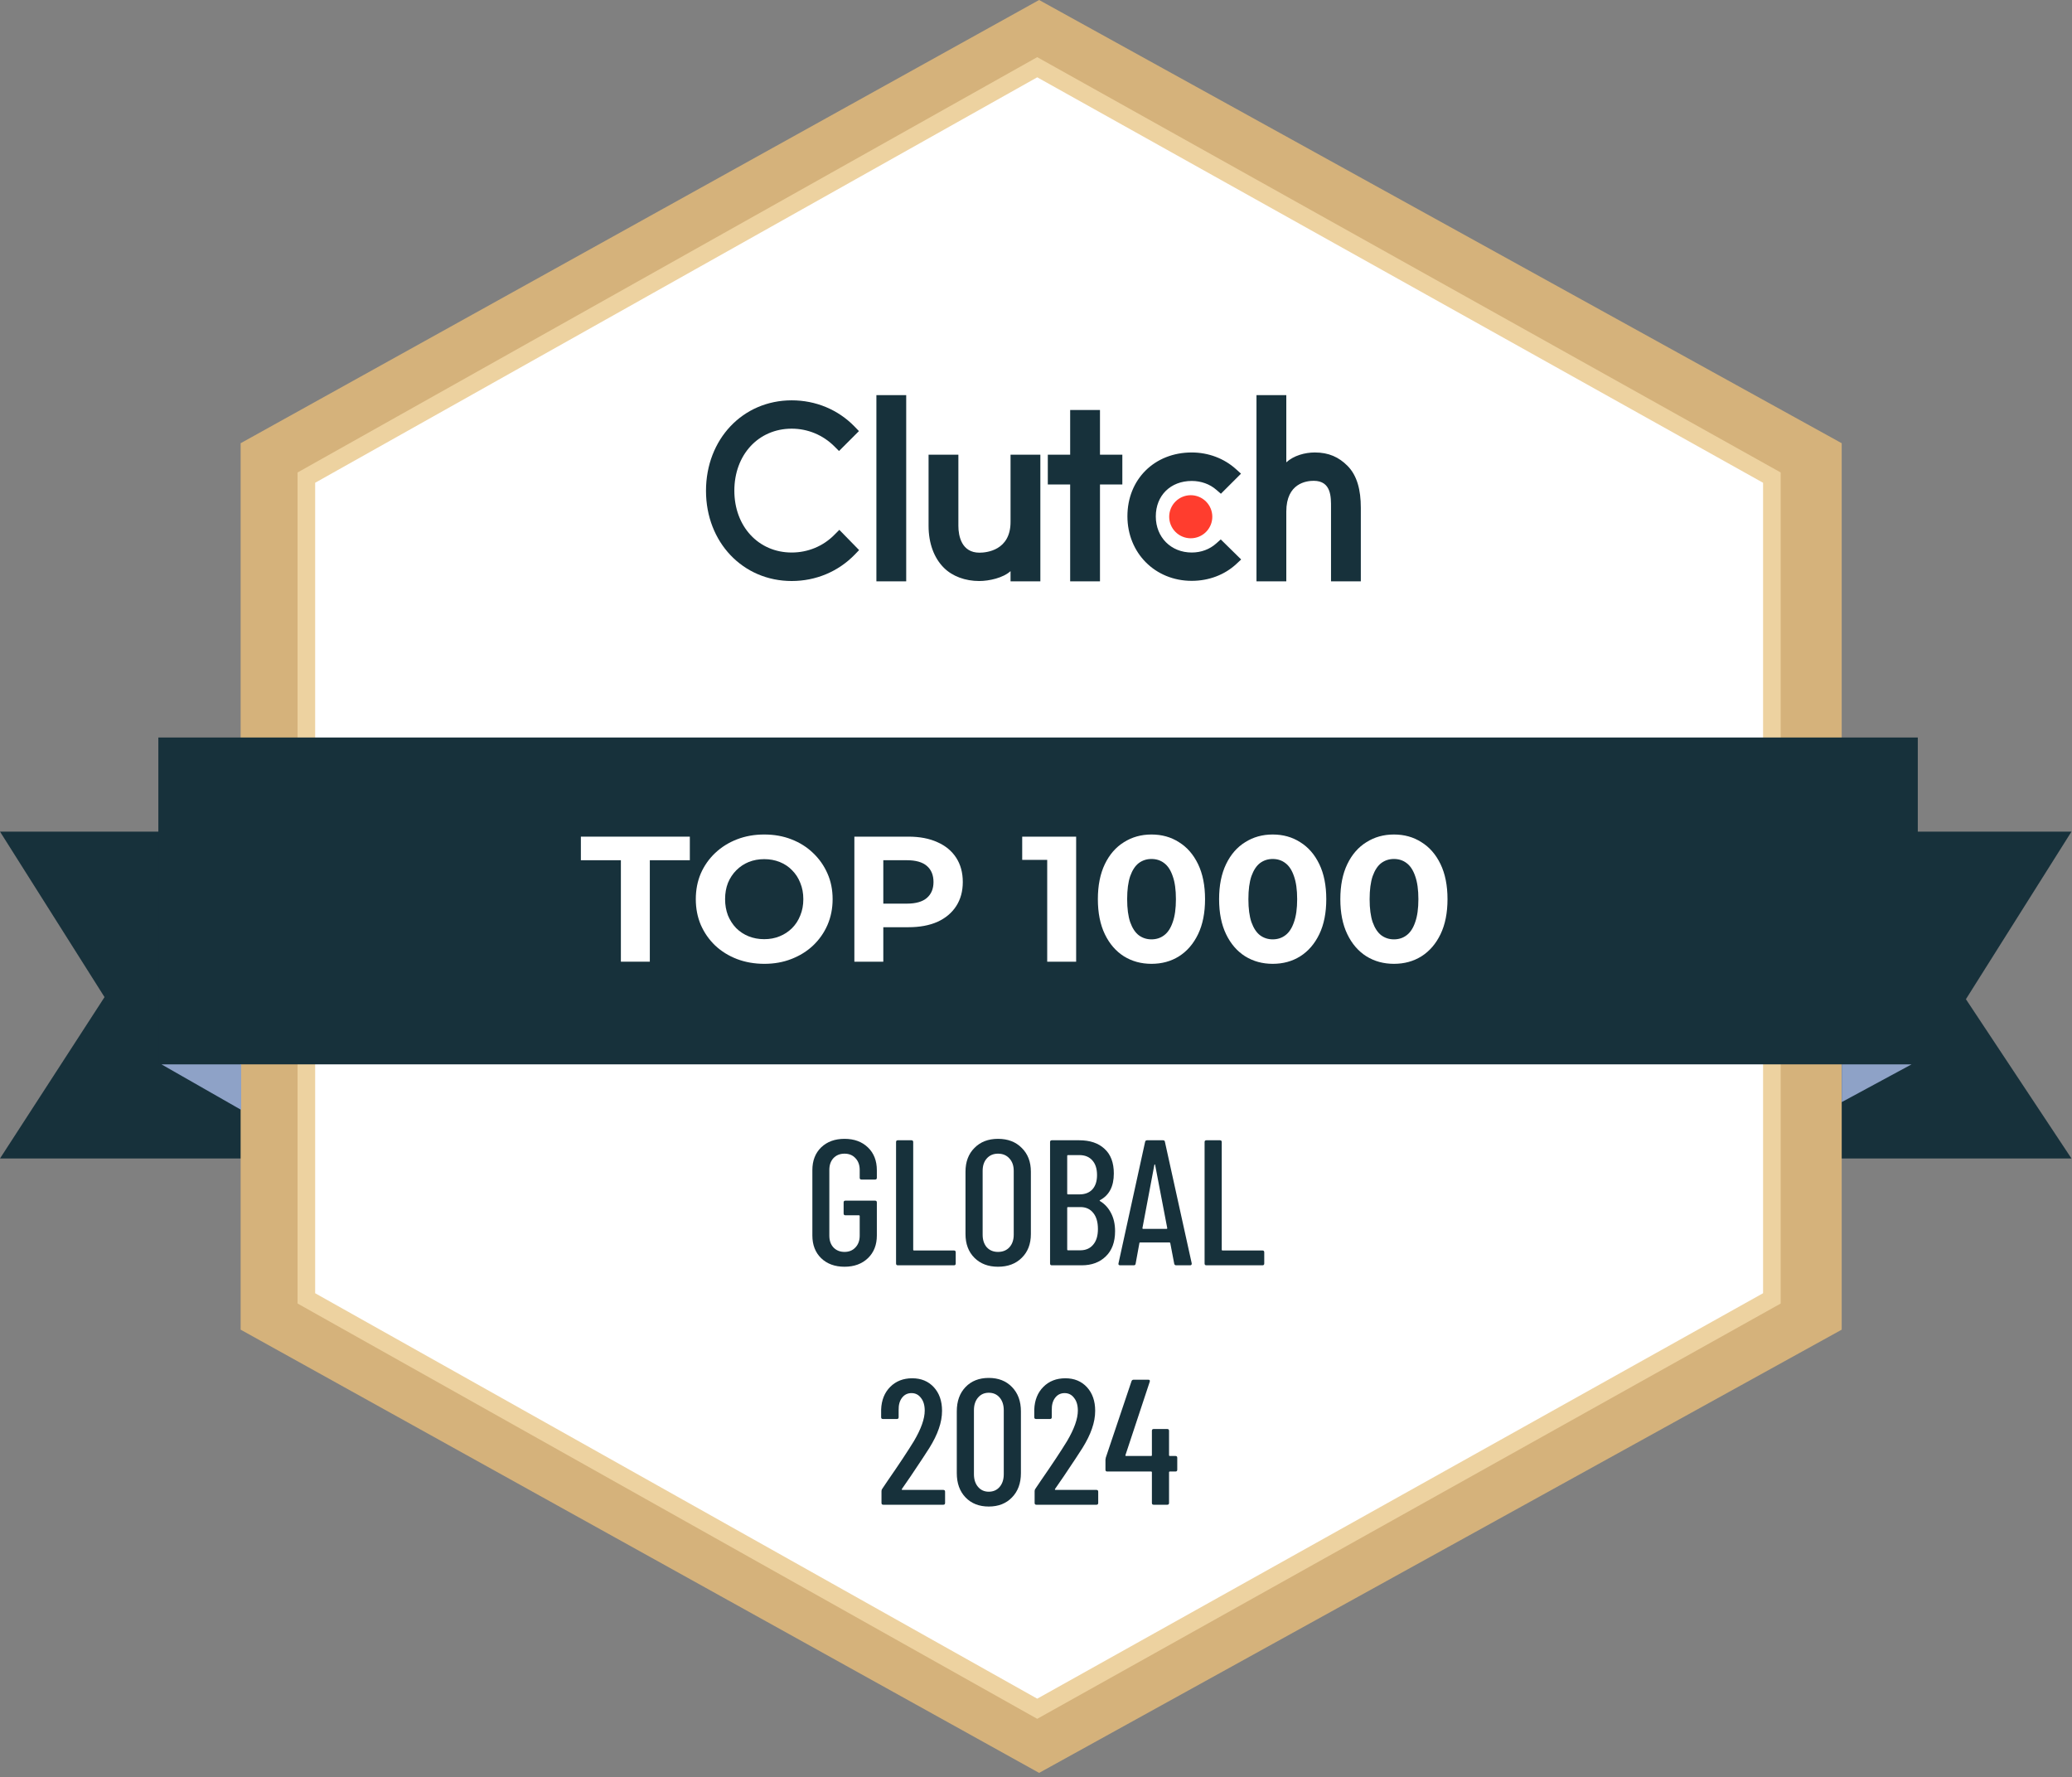<svg width="232" height="199" viewBox="0 0 232 199" fill="none" xmlns="http://www.w3.org/2000/svg">
<rect x="0" y="0" width="232" height="199" fill="#808080" stroke="none"/>
<path d="M0 93.113H231.942L220.122 111.875L231.942 129.71H0L11.704 111.643L0 93.113Z" fill="#17313B"/>
<path d="M116.349 0L206.215 49.626V148.877L116.349 198.503L26.943 148.877V49.626L116.349 0Z" fill="#D5B27B"/>
<path d="M116.137 7.528L198.394 53.476V145.374L116.137 191.322L34.302 145.374V53.476L116.137 7.528Z" fill="white"/>
<path fill-rule="evenodd" clip-rule="evenodd" d="M116.136 6.399L199.38 52.899V145.952L116.136 192.45L33.318 145.949V52.901L116.136 6.399ZM116.139 8.656L35.288 54.053V144.798L116.139 190.194L197.41 144.796V54.054L116.139 8.656Z" fill="#EDD2A0"/>
<path d="M214.733 82.575H17.73V119.171H214.733V82.575Z" fill="#17313B"/>
<path fill-rule="evenodd" clip-rule="evenodd" d="M126.784 144.766H131.913V143.284H128.39V132.212H126.784V144.766ZM119.616 144.766H124.746V143.284H121.223V132.212H119.616V144.766ZM112.08 144.766L112.556 142.284H115.482L115.958 144.766H117.568L115.163 132.212H112.981L110.576 144.766H112.08ZM108.399 139.431V137.95H105.563V133.693H109.086V132.212H103.957V144.766H105.563V139.431H108.399ZM112.776 140.872L113.994 134.487L115.243 140.872H112.776Z" fill="white"/>
<path fill-rule="evenodd" clip-rule="evenodd" d="M130.939 166.831H131.789V165.523H130.939V158.119H129.457L126.122 165.613V166.831H129.554V168.97H130.939V166.831ZM123.748 168.97V167.662H120.256V167.611C120.26 167.031 120.475 166.523 120.807 166.033C121.094 165.608 121.464 165.204 121.851 164.78C121.913 164.712 121.976 164.644 122.038 164.574C122.94 163.58 123.869 162.463 123.869 160.814C123.869 159.986 123.679 159.284 123.263 158.788C122.844 158.288 122.208 158.012 121.355 158.012C120.508 158.012 119.876 158.291 119.459 158.796C119.044 159.297 118.855 160.002 118.855 160.829V161.81H120.195V160.752C120.195 160.295 120.287 159.934 120.471 159.688C120.648 159.448 120.922 159.306 121.325 159.306C121.736 159.306 122.008 159.439 122.182 159.682C122.363 159.934 122.453 160.322 122.453 160.859C122.453 162.256 121.643 163.127 120.77 164.067L120.768 164.068C120.741 164.098 120.713 164.128 120.685 164.158C119.785 165.128 118.855 166.182 118.855 167.944V168.97H123.748ZM108.636 168.97V167.662H105.145V167.611C105.148 167.031 105.364 166.523 105.696 166.033C105.983 165.608 106.352 165.204 106.739 164.78C106.801 164.712 106.864 164.644 106.927 164.574C107.828 163.58 108.758 162.463 108.758 160.814C108.758 159.986 108.568 159.284 108.152 158.788C107.732 158.288 107.097 158.012 106.243 158.012C105.396 158.012 104.765 158.291 104.347 158.796C103.933 159.297 103.744 160.002 103.744 160.829V161.81H105.084V160.752C105.084 160.295 105.177 159.934 105.359 159.688C105.537 159.448 105.811 159.306 106.213 159.306C106.625 159.306 106.897 159.439 107.071 159.682C107.251 159.934 107.342 160.322 107.342 160.859C107.342 162.256 106.532 163.127 105.658 164.067C105.63 164.097 105.602 164.127 105.574 164.158C104.674 165.128 103.744 166.182 103.744 167.944V168.97H108.636ZM127.51 165.523L129.554 160.989V165.523H127.51ZM111.194 160.799V166.275C111.194 167.105 111.399 167.806 111.827 168.302C112.257 168.801 112.9 169.077 113.738 169.077C114.585 169.077 115.231 168.801 115.663 168.302C116.094 167.806 116.299 167.105 116.299 166.275V160.799C116.299 159.969 116.094 159.271 115.663 158.778C115.23 158.283 114.584 158.012 113.738 158.012C112.9 158.012 112.258 158.283 111.827 158.779C111.399 159.271 111.194 159.969 111.194 160.799ZM112.594 166.351V160.737C112.594 160.266 112.694 159.908 112.881 159.672C113.064 159.439 113.342 159.306 113.738 159.306C114.143 159.306 114.421 159.439 114.602 159.671C114.786 159.908 114.883 160.265 114.883 160.737V166.351C114.883 166.816 114.786 167.17 114.602 167.405C114.421 167.634 114.143 167.768 113.738 167.768C113.342 167.768 113.063 167.635 112.88 167.403C112.694 167.168 112.594 166.815 112.594 166.351Z" fill="white"/>
<path d="M98.129 44.24H101.467V65.087H98.129V44.24ZM113.15 58.437C113.15 61.627 110.466 61.881 109.667 61.881C107.672 61.881 107.309 60.015 107.309 58.889V50.911H103.971V58.873C103.971 60.849 104.592 62.48 105.68 63.567C106.641 64.529 108.082 65.054 109.642 65.054C110.749 65.054 112.316 64.71 113.15 63.948V65.087H116.488V50.911H113.15V58.437ZM123.164 45.908H119.825V50.911H117.322V54.246H119.825V65.087H123.164V54.246H125.667V50.911H123.164V45.908ZM136.179 60.848C135.452 61.501 134.493 61.863 133.44 61.863C131.118 61.863 129.414 60.159 129.414 57.82C129.414 55.481 131.064 53.85 133.44 53.85C134.474 53.85 135.452 54.194 136.198 54.847L136.704 55.282L138.954 53.034L138.391 52.526C137.067 51.331 135.309 50.661 133.438 50.661C129.267 50.661 126.236 53.669 126.236 57.803C126.236 61.919 129.34 65.035 133.438 65.035C135.344 65.035 137.121 64.364 138.428 63.15L138.972 62.642L136.687 60.396L136.179 60.848ZM150.869 52.147C149.908 51.186 148.781 50.661 147.221 50.661C146.114 50.661 144.86 51.005 144.026 51.766V44.24H140.688V65.087H144.026V57.278C144.026 54.087 146.295 53.834 147.093 53.834C149.089 53.834 149.033 55.701 149.033 56.825V65.087H152.37V56.842C152.37 54.866 151.958 53.235 150.869 52.147Z" fill="#17313B"/>
<path d="M133.327 55.446C133.967 55.446 134.581 55.7 135.034 56.152C135.486 56.604 135.741 57.218 135.741 57.857C135.741 58.497 135.486 59.11 135.034 59.562C134.581 60.015 133.967 60.269 133.327 60.269C132.687 60.269 132.073 60.015 131.621 59.562C131.168 59.11 130.914 58.497 130.914 57.857C130.914 57.218 131.168 56.604 131.621 56.152C132.073 55.7 132.687 55.446 133.327 55.446Z" fill="#FF3D2E"/>
<path d="M93.454 59.851C92.184 61.156 90.46 61.863 88.646 61.863C84.928 61.863 82.224 58.944 82.224 54.938C82.224 50.914 84.928 47.996 88.646 47.996C90.443 47.996 92.148 48.702 93.436 49.99L93.944 50.498L96.175 48.268L95.685 47.76C93.835 45.856 91.332 44.824 88.646 44.824C83.168 44.824 79.05 49.174 79.05 54.956C79.05 60.721 83.186 65.053 88.646 65.053C91.35 65.053 93.853 64.002 95.704 62.099L96.193 61.591L93.98 59.325L93.454 59.851Z" fill="#17313B"/>
<path d="M206.216 123.398L214.038 119.171H206.216V123.398Z" fill="#8EA2C7"/>
<path d="M27.002 124.267L18.079 119.171H27.002V124.267Z" fill="#8EA2C7"/>
<path d="M69.52 107.676V96.316H65.04V93.676H77.24V96.316H72.76V107.676H69.52Z" fill="white"/>
<path d="M85.588 107.916C84.481 107.916 83.455 107.736 82.508 107.376C81.575 107.016 80.761 106.509 80.068 105.856C79.388 105.202 78.855 104.436 78.468 103.556C78.095 102.676 77.908 101.716 77.908 100.676C77.908 99.636 78.095 98.676 78.468 97.796C78.855 96.916 79.395 96.149 80.088 95.496C80.781 94.842 81.595 94.335 82.528 93.975C83.461 93.615 84.475 93.436 85.568 93.436C86.675 93.436 87.688 93.615 88.608 93.975C89.541 94.335 90.348 94.842 91.028 95.496C91.721 96.149 92.261 96.916 92.648 97.796C93.035 98.662 93.228 99.622 93.228 100.676C93.228 101.716 93.035 102.682 92.648 103.576C92.261 104.456 91.721 105.222 91.028 105.876C90.348 106.516 89.541 107.016 88.608 107.376C87.688 107.736 86.681 107.916 85.588 107.916ZM85.568 105.156C86.195 105.156 86.768 105.049 87.288 104.836C87.821 104.622 88.288 104.316 88.688 103.916C89.088 103.516 89.395 103.042 89.608 102.496C89.835 101.949 89.948 101.342 89.948 100.676C89.948 100.009 89.835 99.402 89.608 98.856C89.395 98.309 89.088 97.836 88.688 97.436C88.301 97.036 87.841 96.729 87.308 96.516C86.775 96.302 86.195 96.195 85.568 96.195C84.941 96.195 84.361 96.302 83.828 96.516C83.308 96.729 82.848 97.036 82.448 97.436C82.048 97.836 81.735 98.309 81.508 98.856C81.295 99.402 81.188 100.009 81.188 100.676C81.188 101.329 81.295 101.936 81.508 102.496C81.735 103.042 82.041 103.516 82.428 103.916C82.828 104.316 83.295 104.622 83.828 104.836C84.361 105.049 84.941 105.156 85.568 105.156Z" fill="white"/>
<path d="M95.663 107.676V93.676H101.723C102.976 93.676 104.056 93.882 104.963 94.296C105.87 94.696 106.57 95.276 107.063 96.036C107.556 96.796 107.803 97.702 107.803 98.756C107.803 99.796 107.556 100.696 107.063 101.456C106.57 102.216 105.87 102.802 104.963 103.216C104.056 103.616 102.976 103.816 101.723 103.816H97.463L98.903 102.356V107.676H95.663ZM98.903 102.716L97.463 101.176H101.543C102.543 101.176 103.29 100.962 103.783 100.536C104.276 100.109 104.523 99.516 104.523 98.756C104.523 97.982 104.276 97.382 103.783 96.956C103.29 96.529 102.543 96.316 101.543 96.316H97.463L98.903 94.776V102.716Z" fill="white"/>
<path d="M117.255 107.676V94.876L118.655 96.276H114.455V93.676H120.495V107.676H117.255Z" fill="white"/>
<path d="M128.928 107.916C127.781 107.916 126.754 107.636 125.847 107.076C124.941 106.502 124.227 105.676 123.707 104.596C123.188 103.516 122.927 102.209 122.927 100.676C122.927 99.142 123.188 97.836 123.707 96.756C124.227 95.676 124.941 94.856 125.847 94.296C126.754 93.722 127.781 93.436 128.928 93.436C130.088 93.436 131.114 93.722 132.008 94.296C132.914 94.856 133.628 95.676 134.148 96.756C134.668 97.836 134.928 99.142 134.928 100.676C134.928 102.209 134.668 103.516 134.148 104.596C133.628 105.676 132.914 106.502 132.008 107.076C131.114 107.636 130.088 107.916 128.928 107.916ZM128.928 105.176C129.474 105.176 129.948 105.022 130.348 104.716C130.761 104.409 131.081 103.922 131.307 103.256C131.548 102.589 131.667 101.729 131.667 100.676C131.667 99.622 131.548 98.762 131.307 98.096C131.081 97.429 130.761 96.942 130.348 96.636C129.948 96.329 129.474 96.176 128.928 96.176C128.394 96.176 127.921 96.329 127.507 96.636C127.107 96.942 126.787 97.429 126.548 98.096C126.321 98.762 126.207 99.622 126.207 100.676C126.207 101.729 126.321 102.589 126.548 103.256C126.787 103.922 127.107 104.409 127.507 104.716C127.921 105.022 128.394 105.176 128.928 105.176Z" fill="white"/>
<path d="M142.502 107.916C141.355 107.916 140.328 107.636 139.422 107.076C138.515 106.502 137.802 105.676 137.282 104.596C136.762 103.516 136.502 102.209 136.502 100.676C136.502 99.142 136.762 97.836 137.282 96.756C137.802 95.676 138.515 94.856 139.422 94.296C140.328 93.722 141.355 93.436 142.502 93.436C143.662 93.436 144.688 93.722 145.582 94.296C146.488 94.856 147.202 95.676 147.722 96.756C148.242 97.836 148.502 99.142 148.502 100.676C148.502 102.209 148.242 103.516 147.722 104.596C147.202 105.676 146.488 106.502 145.582 107.076C144.688 107.636 143.662 107.916 142.502 107.916ZM142.502 105.176C143.048 105.176 143.522 105.022 143.922 104.716C144.335 104.409 144.655 103.922 144.882 103.256C145.122 102.589 145.242 101.729 145.242 100.676C145.242 99.622 145.122 98.762 144.882 98.096C144.655 97.429 144.335 96.942 143.922 96.636C143.522 96.329 143.048 96.176 142.502 96.176C141.968 96.176 141.495 96.329 141.082 96.636C140.682 96.942 140.362 97.429 140.122 98.096C139.895 98.762 139.782 99.622 139.782 100.676C139.782 101.729 139.895 102.589 140.122 103.256C140.362 103.922 140.682 104.409 141.082 104.716C141.495 105.022 141.968 105.176 142.502 105.176Z" fill="white"/>
<path d="M156.076 107.916C154.929 107.916 153.903 107.636 152.996 107.076C152.089 106.502 151.376 105.676 150.856 104.596C150.336 103.516 150.076 102.209 150.076 100.676C150.076 99.142 150.336 97.836 150.856 96.756C151.376 95.676 152.089 94.856 152.996 94.296C153.903 93.722 154.929 93.436 156.076 93.436C157.236 93.436 158.263 93.722 159.156 94.296C160.063 94.856 160.776 95.676 161.296 96.756C161.816 97.836 162.076 99.142 162.076 100.676C162.076 102.209 161.816 103.516 161.296 104.596C160.776 105.676 160.063 106.502 159.156 107.076C158.263 107.636 157.236 107.916 156.076 107.916ZM156.076 105.176C156.623 105.176 157.096 105.022 157.496 104.716C157.909 104.409 158.229 103.922 158.456 103.256C158.696 102.589 158.816 101.729 158.816 100.676C158.816 99.622 158.696 98.762 158.456 98.096C158.229 97.429 157.909 96.942 157.496 96.636C157.096 96.329 156.623 96.176 156.076 96.176C155.543 96.176 155.069 96.329 154.656 96.636C154.256 96.942 153.936 97.429 153.696 98.096C153.469 98.762 153.356 99.622 153.356 100.676C153.356 101.729 153.469 102.589 153.696 103.256C153.936 103.922 154.256 104.409 154.656 104.716C155.069 105.022 155.543 105.176 156.076 105.176Z" fill="white"/>
<path d="M94.56 141.831C93.48 141.831 92.607 141.511 91.94 140.871C91.287 140.231 90.96 139.384 90.96 138.331V131.011C90.96 129.958 91.287 129.111 91.94 128.471C92.607 127.831 93.48 127.511 94.56 127.511C95.64 127.511 96.513 127.831 97.18 128.471C97.847 129.111 98.18 129.964 98.18 131.031V131.871C98.18 132.004 98.113 132.071 97.98 132.071H96.46C96.327 132.071 96.26 132.004 96.26 131.871V130.991C96.26 130.444 96.1 130.004 95.78 129.671C95.473 129.338 95.067 129.171 94.56 129.171C94.053 129.171 93.64 129.338 93.32 129.671C93.013 130.004 92.86 130.444 92.86 130.991V138.351C92.86 138.898 93.013 139.338 93.32 139.671C93.64 140.004 94.053 140.171 94.56 140.171C95.067 140.171 95.473 140.004 95.78 139.671C96.1 139.338 96.26 138.898 96.26 138.351V136.151C96.26 136.098 96.233 136.071 96.18 136.071H94.66C94.527 136.071 94.46 136.004 94.46 135.871V134.631C94.46 134.498 94.527 134.431 94.66 134.431H97.98C98.113 134.431 98.18 134.498 98.18 134.631V138.331C98.18 139.384 97.847 140.231 97.18 140.871C96.513 141.511 95.64 141.831 94.56 141.831Z" fill="#17313B"/>
<path d="M100.531 141.671C100.397 141.671 100.331 141.604 100.331 141.471V127.871C100.331 127.738 100.397 127.671 100.531 127.671H102.051C102.184 127.671 102.251 127.738 102.251 127.871V139.931C102.251 139.984 102.277 140.011 102.331 140.011H106.811C106.944 140.011 107.011 140.078 107.011 140.211V141.471C107.011 141.604 106.944 141.671 106.811 141.671H100.531Z" fill="#17313B"/>
<path d="M111.746 141.831C110.653 141.831 109.773 141.498 109.106 140.831C108.439 140.164 108.106 139.278 108.106 138.171V131.191C108.106 130.084 108.439 129.198 109.106 128.531C109.773 127.851 110.653 127.511 111.746 127.511C112.853 127.511 113.739 127.851 114.406 128.531C115.086 129.198 115.426 130.084 115.426 131.191V138.171C115.426 139.278 115.086 140.164 114.406 140.831C113.739 141.498 112.853 141.831 111.746 141.831ZM111.746 140.171C112.279 140.171 112.706 139.998 113.026 139.651C113.346 139.291 113.506 138.824 113.506 138.251V131.091C113.506 130.518 113.346 130.058 113.026 129.711C112.706 129.351 112.279 129.171 111.746 129.171C111.226 129.171 110.806 129.351 110.486 129.711C110.179 130.058 110.026 130.518 110.026 131.091V138.251C110.026 138.824 110.179 139.291 110.486 139.651C110.806 139.998 111.226 140.171 111.746 140.171Z" fill="#17313B"/>
<path d="M124.854 137.851C124.854 139.064 124.508 140.004 123.814 140.671C123.134 141.338 122.234 141.671 121.114 141.671H117.774C117.641 141.671 117.574 141.604 117.574 141.471V127.871C117.574 127.738 117.641 127.671 117.774 127.671H120.834C122.048 127.671 122.994 127.991 123.674 128.631C124.368 129.258 124.714 130.178 124.714 131.391C124.714 132.831 124.201 133.824 123.174 134.371C123.108 134.411 123.101 134.444 123.154 134.471C123.688 134.791 124.101 135.238 124.394 135.811C124.701 136.384 124.854 137.064 124.854 137.851ZM119.574 129.331C119.521 129.331 119.494 129.358 119.494 129.411V133.651C119.494 133.704 119.521 133.731 119.574 133.731H120.854C121.481 133.731 121.968 133.544 122.314 133.171C122.661 132.784 122.834 132.251 122.834 131.571C122.834 130.864 122.661 130.318 122.314 129.931C121.968 129.531 121.481 129.331 120.854 129.331H119.574ZM120.954 139.991C121.568 139.991 122.048 139.784 122.394 139.371C122.754 138.958 122.934 138.371 122.934 137.611C122.934 136.838 122.761 136.238 122.414 135.811C122.068 135.371 121.588 135.151 120.974 135.151H119.574C119.521 135.151 119.494 135.178 119.494 135.231V139.911C119.494 139.964 119.521 139.991 119.574 139.991H120.954Z" fill="#17313B"/>
<path d="M131.696 141.671C131.576 141.671 131.502 141.611 131.476 141.491L131.036 139.191C131.036 139.164 131.022 139.144 130.996 139.131C130.982 139.118 130.962 139.111 130.936 139.111H127.676C127.649 139.111 127.622 139.118 127.596 139.131C127.582 139.144 127.576 139.164 127.576 139.191L127.156 141.491C127.142 141.611 127.069 141.671 126.936 141.671H125.416C125.349 141.671 125.296 141.651 125.256 141.611C125.229 141.571 125.222 141.518 125.236 141.451L128.216 127.851C128.242 127.731 128.316 127.671 128.436 127.671H130.216C130.349 127.671 130.422 127.731 130.436 127.851L133.436 141.451V141.491C133.436 141.611 133.376 141.671 133.256 141.671H131.696ZM127.916 137.511C127.916 137.564 127.936 137.591 127.976 137.591H130.636C130.676 137.591 130.696 137.564 130.696 137.511L129.336 130.411C129.322 130.384 129.309 130.371 129.296 130.371C129.282 130.371 129.269 130.384 129.256 130.411L127.916 137.511Z" fill="#17313B"/>
<path d="M135.077 141.671C134.943 141.671 134.877 141.604 134.877 141.471V127.871C134.877 127.738 134.943 127.671 135.077 127.671H136.597C136.73 127.671 136.797 127.738 136.797 127.871V139.931C136.797 139.984 136.823 140.011 136.877 140.011H141.357C141.49 140.011 141.557 140.078 141.557 140.211V141.471C141.557 141.604 141.49 141.671 141.357 141.671H135.077Z" fill="#17313B"/>
<path d="M100.98 166.72C100.967 166.747 100.967 166.773 100.98 166.8C100.993 166.813 101.013 166.82 101.04 166.82H105.62C105.753 166.82 105.82 166.887 105.82 167.02V168.28C105.82 168.413 105.753 168.48 105.62 168.48H98.9C98.767 168.48 98.7 168.413 98.7 168.28V166.96C98.7 166.853 98.727 166.767 98.78 166.7L99.4 165.78C100.667 163.953 101.647 162.473 102.34 161.34C103.14 159.98 103.54 158.847 103.54 157.94C103.54 157.34 103.4 156.867 103.12 156.52C102.853 156.16 102.5 155.98 102.06 155.98C101.62 155.98 101.267 156.153 101 156.5C100.733 156.847 100.607 157.307 100.62 157.88V158.68C100.62 158.813 100.553 158.88 100.42 158.88H98.86C98.727 158.88 98.66 158.813 98.66 158.68V157.82C98.7 156.767 99.04 155.92 99.68 155.28C100.32 154.64 101.14 154.32 102.14 154.32C103.14 154.32 103.947 154.653 104.56 155.32C105.173 155.987 105.48 156.867 105.48 157.96C105.48 158.613 105.36 159.28 105.12 159.96C104.893 160.627 104.54 161.347 104.06 162.12C103.727 162.653 103.027 163.713 101.96 165.3L100.98 166.72Z" fill="#17313B"/>
<path d="M110.711 168.68C109.631 168.68 108.764 168.34 108.111 167.66C107.457 166.98 107.131 166.073 107.131 164.94V158.02C107.131 156.887 107.457 155.98 108.111 155.3C108.764 154.62 109.631 154.28 110.711 154.28C111.791 154.28 112.657 154.62 113.311 155.3C113.977 155.98 114.311 156.887 114.311 158.02V164.94C114.311 166.073 113.977 166.98 113.311 167.66C112.657 168.34 111.791 168.68 110.711 168.68ZM110.711 167.02C111.217 167.02 111.624 166.84 111.931 166.48C112.237 166.12 112.391 165.647 112.391 165.06V157.9C112.391 157.313 112.237 156.84 111.931 156.48C111.624 156.12 111.217 155.94 110.711 155.94C110.217 155.94 109.817 156.12 109.511 156.48C109.204 156.84 109.051 157.313 109.051 157.9V165.06C109.051 165.647 109.204 166.12 109.511 166.48C109.817 166.84 110.217 167.02 110.711 167.02Z" fill="#17313B"/>
<path d="M118.126 166.72C118.113 166.747 118.113 166.773 118.126 166.8C118.139 166.813 118.159 166.82 118.186 166.82H122.766C122.899 166.82 122.966 166.887 122.966 167.02V168.28C122.966 168.413 122.899 168.48 122.766 168.48H116.046C115.913 168.48 115.846 168.413 115.846 168.28V166.96C115.846 166.853 115.873 166.767 115.926 166.7L116.546 165.78C117.813 163.953 118.793 162.473 119.486 161.34C120.286 159.98 120.686 158.847 120.686 157.94C120.686 157.34 120.546 156.867 120.266 156.52C119.999 156.16 119.646 155.98 119.206 155.98C118.766 155.98 118.413 156.153 118.146 156.5C117.879 156.847 117.753 157.307 117.766 157.88V158.68C117.766 158.813 117.699 158.88 117.566 158.88H116.006C115.873 158.88 115.806 158.813 115.806 158.68V157.82C115.846 156.767 116.186 155.92 116.826 155.28C117.466 154.64 118.286 154.32 119.286 154.32C120.286 154.32 121.093 154.653 121.706 155.32C122.319 155.987 122.626 156.867 122.626 157.96C122.626 158.613 122.506 159.28 122.266 159.96C122.039 160.627 121.686 161.347 121.206 162.12C120.873 162.653 120.173 163.713 119.106 165.3L118.126 166.72Z" fill="#17313B"/>
<path d="M131.617 163.02C131.75 163.02 131.817 163.087 131.817 163.22V164.56C131.817 164.693 131.75 164.76 131.617 164.76H130.977C130.924 164.76 130.897 164.787 130.897 164.84V168.28C130.897 168.413 130.83 168.48 130.697 168.48H129.177C129.044 168.48 128.977 168.413 128.977 168.28V164.84C128.977 164.787 128.95 164.76 128.897 164.76H123.977C123.844 164.76 123.777 164.693 123.777 164.56V163.44C123.777 163.387 123.79 163.307 123.817 163.2L126.697 154.64C126.737 154.533 126.817 154.48 126.937 154.48H128.577C128.724 154.48 128.777 154.553 128.737 154.7L126.017 162.92C126.004 162.947 126.004 162.973 126.017 163C126.044 163.013 126.07 163.02 126.097 163.02H128.897C128.95 163.02 128.977 162.993 128.977 162.94V160.2C128.977 160.067 129.044 160 129.177 160H130.697C130.83 160 130.897 160.067 130.897 160.2V162.94C130.897 162.993 130.924 163.02 130.977 163.02H131.617Z" fill="#17313B"/>
</svg>
